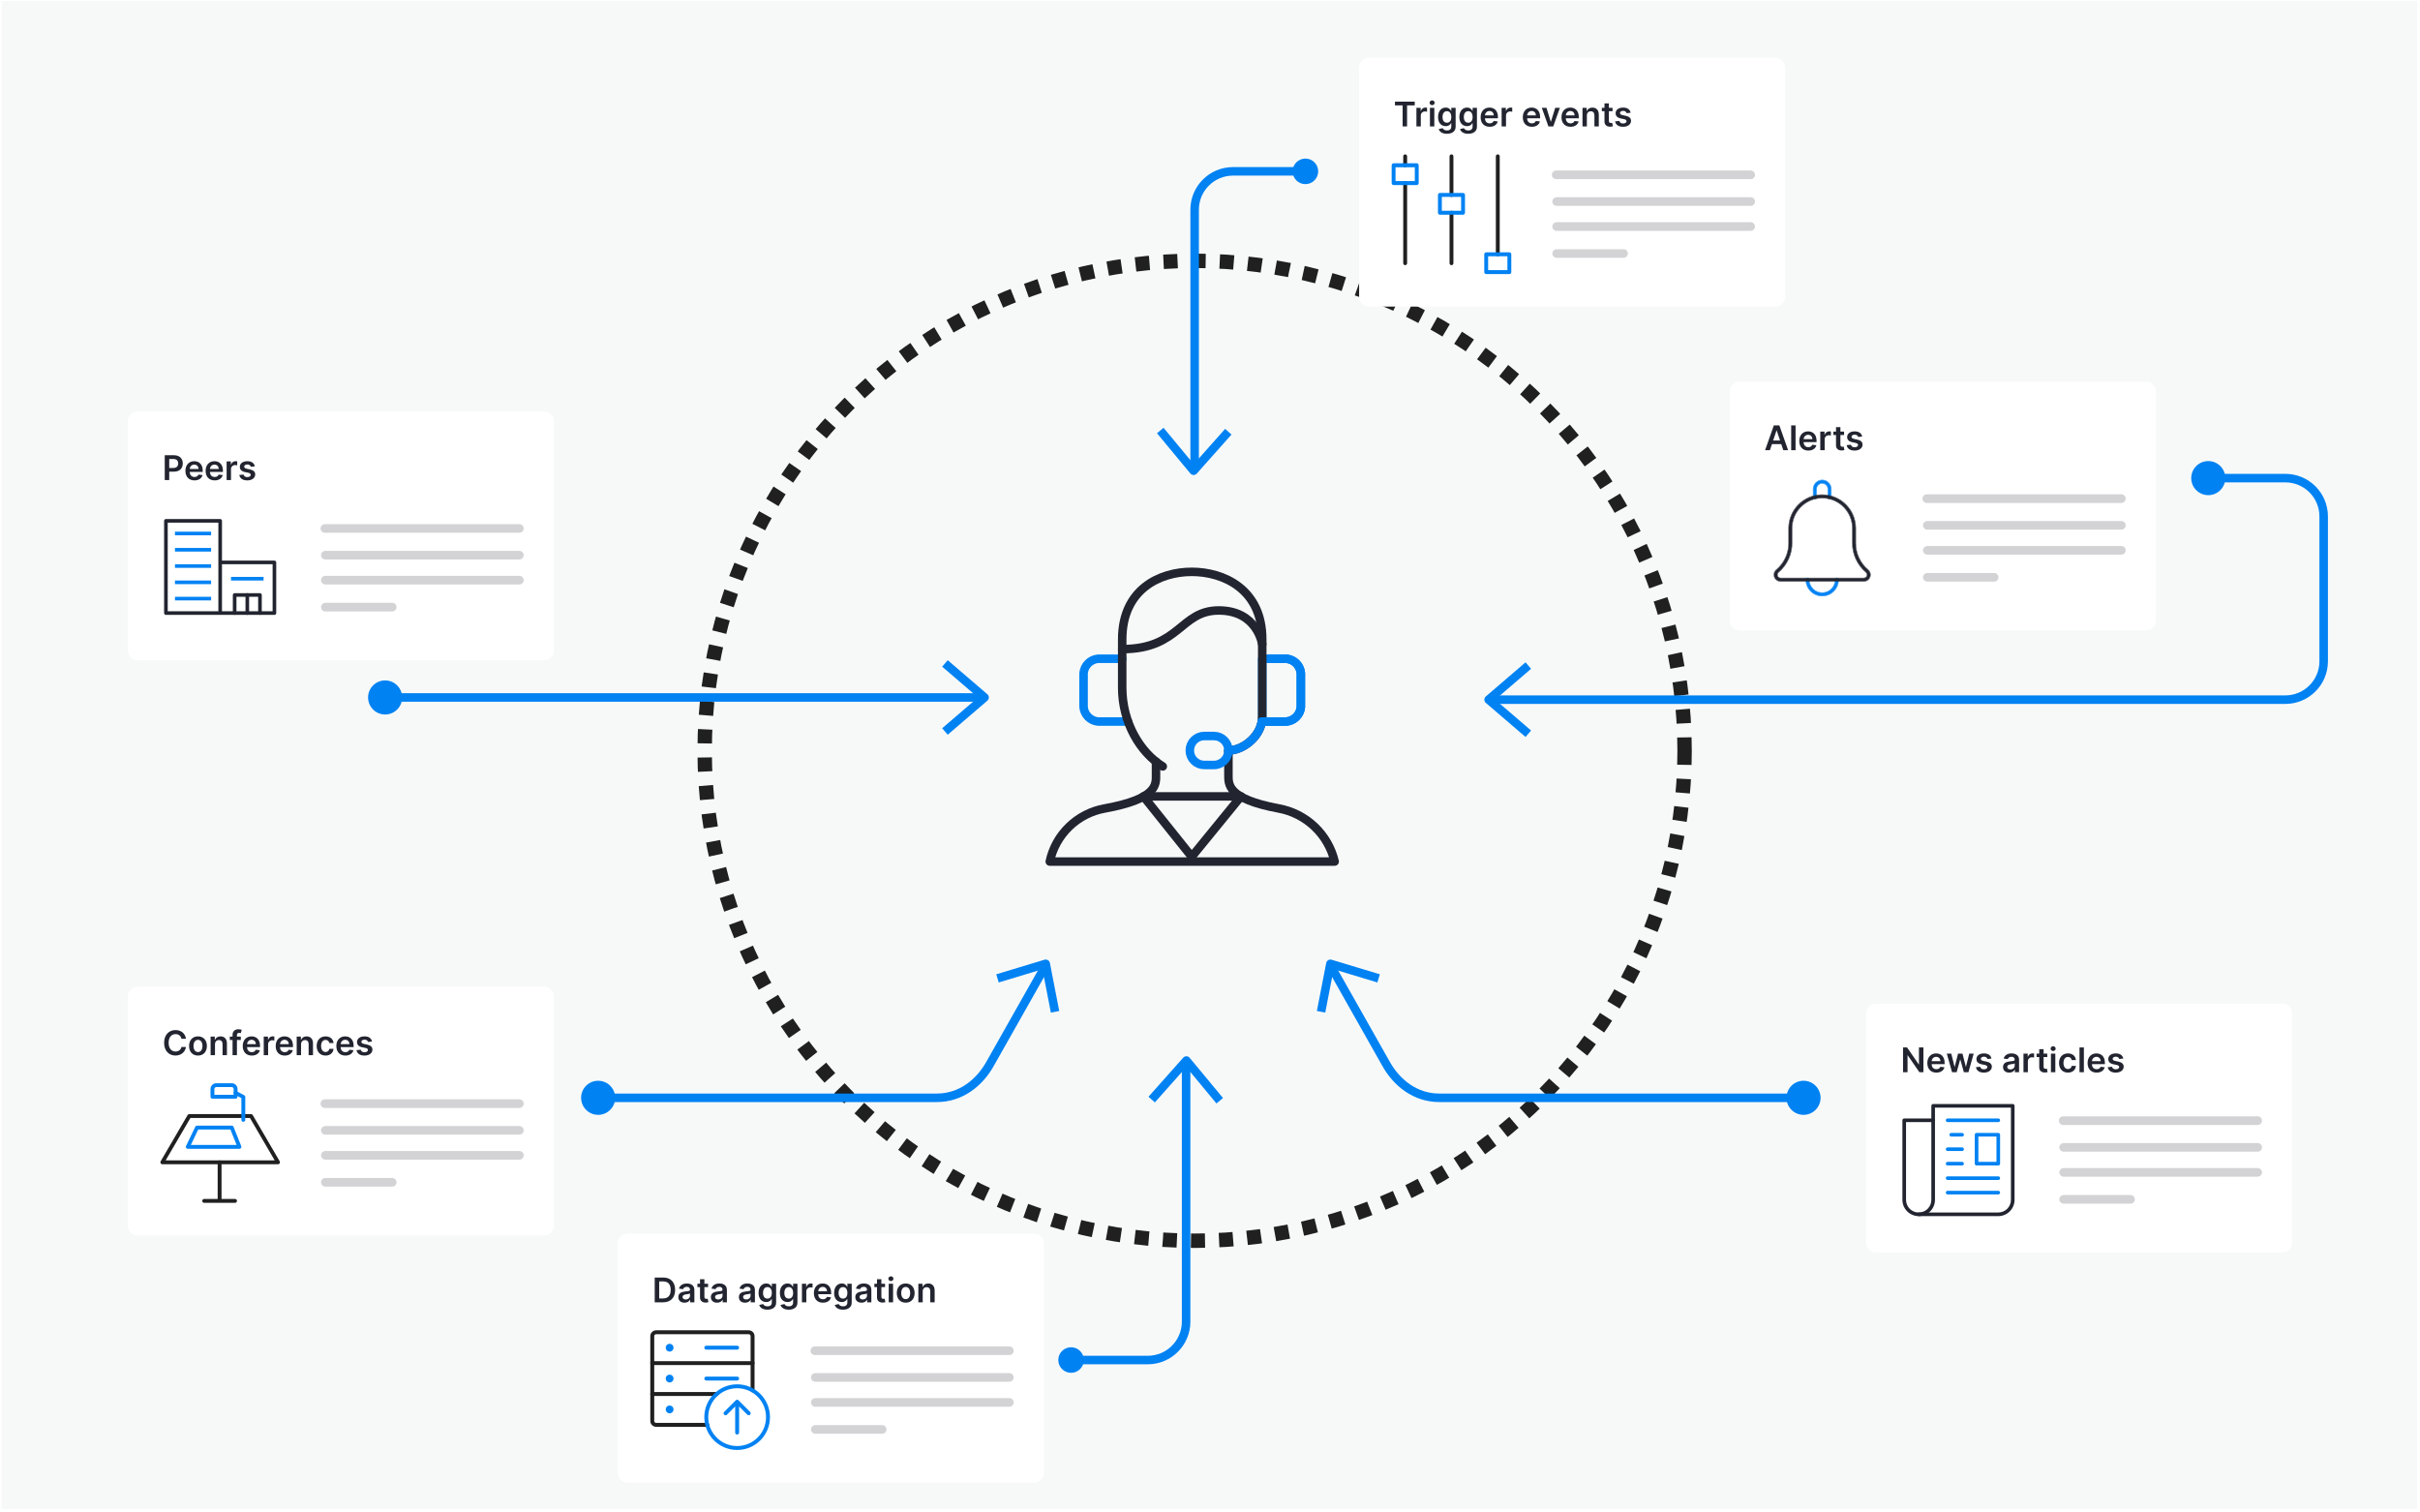<svg fill="none" height="355" viewBox="0 0 568 355" width="568" xmlns="http://www.w3.org/2000/svg" xmlns:xlink="http://www.w3.org/1999/xlink"><filter id="a" color-interpolation-filters="sRGB" filterUnits="userSpaceOnUse" height="63" width="104.618" x="25.691" y="92.268"><feFlood flood-opacity="0" result="BackgroundImageFix"/><feColorMatrix in="SourceAlpha" type="matrix" values="0 0 0 0 0 0 0 0 0 0 0 0 0 0 0 0 0 0 127 0"/><feOffset dy=".577"/><feGaussianBlur stdDeviation="1.155"/><feColorMatrix type="matrix" values="0 0 0 0 0 0 0 0 0 0 0 0 0 0 0 0 0 0 0.25 0"/><feBlend in2="BackgroundImageFix" mode="normal" result="effect1_dropShadow"/><feColorMatrix in="SourceAlpha" type="matrix" values="0 0 0 0 0 0 0 0 0 0 0 0 0 0 0 0 0 0 127 0"/><feOffset dx="2" dy="2"/><feColorMatrix type="matrix" values="0 0 0 0 0 0 0 0 0 0 0 0 0 0 0 0 0 0 0.05 0"/><feBlend in2="effect1_dropShadow" mode="normal" result="effect2_dropShadow"/><feBlend in="SourceGraphic" in2="effect2_dropShadow" mode="normal" result="shape"/></filter><filter id="b" color-interpolation-filters="sRGB" filterUnits="userSpaceOnUse" height="63" width="104.618" x="314.691" y="9.268"><feFlood flood-opacity="0" result="BackgroundImageFix"/><feColorMatrix in="SourceAlpha" type="matrix" values="0 0 0 0 0 0 0 0 0 0 0 0 0 0 0 0 0 0 127 0"/><feOffset dy=".577"/><feGaussianBlur stdDeviation="1.155"/><feColorMatrix type="matrix" values="0 0 0 0 0 0 0 0 0 0 0 0 0 0 0 0 0 0 0.25 0"/><feBlend in2="BackgroundImageFix" mode="normal" result="effect1_dropShadow"/><feColorMatrix in="SourceAlpha" type="matrix" values="0 0 0 0 0 0 0 0 0 0 0 0 0 0 0 0 0 0 127 0"/><feOffset dx="2" dy="2"/><feColorMatrix type="matrix" values="0 0 0 0 0 0 0 0 0 0 0 0 0 0 0 0 0 0 0.05 0"/><feBlend in2="effect1_dropShadow" mode="normal" result="effect2_dropShadow"/><feBlend in="SourceGraphic" in2="effect2_dropShadow" mode="normal" result="shape"/></filter><filter id="c" color-interpolation-filters="sRGB" filterUnits="userSpaceOnUse" height="63" width="104.618" x="401.691" y="85.268"><feFlood flood-opacity="0" result="BackgroundImageFix"/><feColorMatrix in="SourceAlpha" type="matrix" values="0 0 0 0 0 0 0 0 0 0 0 0 0 0 0 0 0 0 127 0"/><feOffset dy=".577"/><feGaussianBlur stdDeviation="1.155"/><feColorMatrix type="matrix" values="0 0 0 0 0 0 0 0 0 0 0 0 0 0 0 0 0 0 0.25 0"/><feBlend in2="BackgroundImageFix" mode="normal" result="effect1_dropShadow"/><feColorMatrix in="SourceAlpha" type="matrix" values="0 0 0 0 0 0 0 0 0 0 0 0 0 0 0 0 0 0 127 0"/><feOffset dx="2" dy="2"/><feColorMatrix type="matrix" values="0 0 0 0 0 0 0 0 0 0 0 0 0 0 0 0 0 0 0.05 0"/><feBlend in2="effect1_dropShadow" mode="normal" result="effect2_dropShadow"/><feBlend in="SourceGraphic" in2="effect2_dropShadow" mode="normal" result="shape"/></filter><filter id="d" color-interpolation-filters="sRGB" filterUnits="userSpaceOnUse" height="63" width="104.618" x="433.691" y="231.268"><feFlood flood-opacity="0" result="BackgroundImageFix"/><feColorMatrix in="SourceAlpha" type="matrix" values="0 0 0 0 0 0 0 0 0 0 0 0 0 0 0 0 0 0 127 0"/><feOffset dy=".577"/><feGaussianBlur stdDeviation="1.155"/><feColorMatrix type="matrix" values="0 0 0 0 0 0 0 0 0 0 0 0 0 0 0 0 0 0 0.25 0"/><feBlend in2="BackgroundImageFix" mode="normal" result="effect1_dropShadow"/><feColorMatrix in="SourceAlpha" type="matrix" values="0 0 0 0 0 0 0 0 0 0 0 0 0 0 0 0 0 0 127 0"/><feOffset dx="2" dy="2"/><feColorMatrix type="matrix" values="0 0 0 0 0 0 0 0 0 0 0 0 0 0 0 0 0 0 0.05 0"/><feBlend in2="effect1_dropShadow" mode="normal" result="effect2_dropShadow"/><feBlend in="SourceGraphic" in2="effect2_dropShadow" mode="normal" result="shape"/></filter><filter id="e" color-interpolation-filters="sRGB" filterUnits="userSpaceOnUse" height="63" width="104.618" x="140.691" y="285.268"><feFlood flood-opacity="0" result="BackgroundImageFix"/><feColorMatrix in="SourceAlpha" type="matrix" values="0 0 0 0 0 0 0 0 0 0 0 0 0 0 0 0 0 0 127 0"/><feOffset dy=".577"/><feGaussianBlur stdDeviation="1.155"/><feColorMatrix type="matrix" values="0 0 0 0 0 0 0 0 0 0 0 0 0 0 0 0 0 0 0.25 0"/><feBlend in2="BackgroundImageFix" mode="normal" result="effect1_dropShadow"/><feColorMatrix in="SourceAlpha" type="matrix" values="0 0 0 0 0 0 0 0 0 0 0 0 0 0 0 0 0 0 127 0"/><feOffset dx="2" dy="2"/><feColorMatrix type="matrix" values="0 0 0 0 0 0 0 0 0 0 0 0 0 0 0 0 0 0 0.05 0"/><feBlend in2="effect1_dropShadow" mode="normal" result="effect2_dropShadow"/><feBlend in="SourceGraphic" in2="effect2_dropShadow" mode="normal" result="shape"/></filter><filter id="f" color-interpolation-filters="sRGB" filterUnits="userSpaceOnUse" height="63" width="104.618" x="25.691" y="227.268"><feFlood flood-opacity="0" result="BackgroundImageFix"/><feColorMatrix in="SourceAlpha" type="matrix" values="0 0 0 0 0 0 0 0 0 0 0 0 0 0 0 0 0 0 127 0"/><feOffset dy=".577"/><feGaussianBlur stdDeviation="1.155"/><feColorMatrix type="matrix" values="0 0 0 0 0 0 0 0 0 0 0 0 0 0 0 0 0 0 0.25 0"/><feBlend in2="BackgroundImageFix" mode="normal" result="effect1_dropShadow"/><feColorMatrix in="SourceAlpha" type="matrix" values="0 0 0 0 0 0 0 0 0 0 0 0 0 0 0 0 0 0 127 0"/><feOffset dx="2" dy="2"/><feColorMatrix type="matrix" values="0 0 0 0 0 0 0 0 0 0 0 0 0 0 0 0 0 0 0.05 0"/><feBlend in2="effect1_dropShadow" mode="normal" result="effect2_dropShadow"/><feBlend in="SourceGraphic" in2="effect2_dropShadow" mode="normal" result="shape"/></filter><clipPath id="g"><path d="m36.092 117.121h27.168v27.168h-27.168z"/></clipPath><clipPath id="h"><path d="m444.092 256.121h27.168v27.168h-27.168z"/></clipPath><path d="m.393.218h567v354h-567z" fill="#f7f9f9"/><circle cx="280.393" cy="176.218" r="115" stroke="#202020" stroke-dasharray="3.3 3.3" stroke-width="3.38"/><path d="m358.711 156.218-9.318 8 9.318 8" stroke="#0082f3" stroke-linejoin="round" stroke-miterlimit="10" stroke-width="2"/><circle fill="#0082f3" r="4" transform="matrix(-1 0 0 1 90.394 163.704)"/><path d="m221.789 155.717 9.301 7.987-9.301 7.986" stroke="#0082f3" stroke-linejoin="round" stroke-miterlimit="10" stroke-width="2"/><path d="m288.299 101.326-8.146 9.161-7.824-9.438" stroke="#0082f3" stroke-linejoin="round" stroke-miterlimit="10" stroke-width="2"/><path d="m93.394 163.704h138" stroke="#0082f3" stroke-width="2"/><circle cx="306.393" cy="40.218" fill="#0082f3" r="3"/><path d="m516 112.218h9.393 11c4.971 0 9 4.03 9 9v16 18c0 4.971-4.029 9-9 9h-186.5" stroke="#0082f3" stroke-width="2"/><circle cx="423.307" cy="257.669" fill="#0082f3" r="4"/><path d="m323.574 229.637-11.317-3.419-2.188 11.258" stroke="#0082f3" stroke-linejoin="round" stroke-miterlimit="10" stroke-width="2"/><path d="m312.307 226.669 13 23c2.5 4.5 6.9 8 12.5 8s68 .001 83.5.001" stroke="#0082f3" stroke-width="2"/><circle fill="#0082f3" r="4" transform="matrix(-1 0 0 1 140.393 257.669)"/><path d="m234.126 229.637 11.317-3.419 2.189 11.258" stroke="#0082f3" stroke-linejoin="round" stroke-miterlimit="10" stroke-width="2"/><path d="m245.394 226.669-13 23c-2.5 4.5-6.9 8-12.5 8s-64.394.001-79.894.001" stroke="#0082f3" stroke-width="2"/><circle cx="518.307" cy="112.218" fill="#0082f3" r="4"/><g stroke-width="2"><path d="m263.393 154.618h-5.667c-.876.077-1.697.46-2.319 1.081-.621.622-1.004 1.443-1.081 2.319v7.934c.077.876.46 1.697 1.081 2.318.622.622 1.443 1.005 2.319 1.082h7.027m31.507 0h5.666c.876-.077 1.697-.46 2.319-1.082.622-.621 1.005-1.442 1.081-2.318v-7.934c-.076-.876-.459-1.697-1.081-2.319-.622-.621-1.443-1.004-2.319-1.081h-5.666z" stroke="#0082f3" stroke-linecap="round" stroke-linejoin="round" stroke-miterlimit="10"/><path d="m272.913 179.892c-5.327-3.287-9.52-10.314-9.52-18.474v-11.333c0-11.787 8.84-15.867 16.32-15.867s16.547 4.08 16.547 15.867v18.133c0 4.534-4.534 7.934-7.934 7.934" stroke="#222530" stroke-linecap="round" stroke-linejoin="round" stroke-miterlimit="10"/><path d="m271.326 178.758v3.06c0 2.267.454 5.667-12.013 7.934-3.148.559-6.059 2.043-8.36 4.264-2.301 2.22-3.889 5.076-4.56 8.202h66.867c-.742-3.131-2.381-5.978-4.716-8.192s-5.265-3.7-8.431-4.274c-12.127-2.267-11.787-5.667-11.787-7.934v-5.666" stroke="#222530" stroke-linecap="round" stroke-linejoin="round" stroke-miterlimit="10"/><path d="m288.326 176.152c0-.902-.358-1.767-.995-2.405-.638-.637-1.503-.995-2.405-.995h-2.266c-.902 0-1.767.358-2.404.995-.638.638-.996 1.503-.996 2.405 0 .901.358 1.766.996 2.404.637.637 1.502.996 2.404.996h2.266c.902 0 1.767-.359 2.405-.996.637-.638.995-1.503.995-2.404z" stroke="#0082f3" stroke-linecap="round" stroke-linejoin="round" stroke-miterlimit="10"/><path d="m263.393 152.352c13.6 0 13.6-9.067 22.667-9.067 9.066 0 10.2 7.933 10.2 7.933m-27.88 35.7 11.333 14.167 11.56-14.167z" stroke="#222530" stroke-linecap="round" stroke-linejoin="round" stroke-miterlimit="10"/><path d="m288.326 176.152c3.11 0 7.169-2.845 7.838-6.8" stroke="#0082f3" stroke-linecap="round" stroke-linejoin="round" stroke-miterlimit="10"/></g><path d="m296.26 168.352c-.553 0-1 .447-1 1 0 .552.447 1 1 1zm5.666 1v1c.03 0 .059-.002.088-.004zm3.4-3.4.997.087c.002-.029.003-.058.003-.087zm0-7.934h1c0-.029-.001-.058-.003-.087zm-3.4-3.4.088-.996c-.029-.002-.058-.004-.088-.004zm-3.4-1h-1v2h1zm-2.266 16.734h5.666v-2h-5.666zm5.754-.004c1.11-.097 2.15-.582 2.938-1.37l-1.414-1.415c-.455.456-1.057.736-1.699.792zm2.938-1.37c.788-.789 1.274-1.829 1.371-2.939l-1.993-.174c-.056.641-.336 1.243-.792 1.698zm1.374-3.026v-7.934h-2v7.934zm-.003-8.021c-.097-1.11-.583-2.151-1.371-2.939l-1.414 1.415c.456.455.736 1.057.792 1.698zm-1.371-2.939c-.788-.788-1.828-1.273-2.938-1.37l-.175 1.992c.642.057 1.244.337 1.699.793zm-3.026-1.374h-3.4v2h3.4z" fill="#0082f3"/><path d="m280.393 109.718v-60.5c0-4.971 4.03-9 9-9h18" stroke="#0082f3" stroke-width="2"/><g filter="url(#a)"><path d="m28 96.312c0-1.277 1.035-2.312 2.312-2.312h95.376c1.277 0 2.312 1.035 2.312 2.312v53.757c0 1.277-1.035 2.313-2.312 2.313h-95.376c-1.277 0-2.312-1.036-2.312-2.313z" fill="#fff"/><path d="m36.666 110.092h1.054v-1.965h1.114c1.344 0 2.065-.807 2.065-1.927 0-1.11-.713-1.926-2.051-1.926h-2.182zm1.054-2.832v-2.105h.966c.79 0 1.139.426 1.139 1.045 0 .62-.349 1.06-1.133 1.06zm5.918 2.918c1.017 0 1.716-.497 1.898-1.256l-.96-.108c-.139.369-.48.563-.923.563-.665 0-1.105-.438-1.114-1.185h3.04v-.315c0-1.532-.92-2.205-1.994-2.205-1.25 0-2.065.918-2.065 2.264 0 1.37.804 2.242 2.119 2.242zm-1.097-2.679c.031-.557.443-1.026 1.057-1.026.591 0 .989.432.994 1.026zm5.839 2.679c1.017 0 1.716-.497 1.898-1.256l-.96-.108c-.139.369-.48.563-.923.563-.665 0-1.105-.438-1.114-1.185h3.04v-.315c0-1.532-.92-2.205-1.994-2.205-1.25 0-2.065.918-2.065 2.264 0 1.37.804 2.242 2.119 2.242zm-1.097-2.679c.031-.557.443-1.026 1.057-1.026.591 0 .989.432.994 1.026zm3.907 2.593h1.028v-2.565c0-.554.418-.946.983-.946.173 0 .389.031.477.06v-.946c-.094-.017-.256-.029-.369-.029-.5 0-.918.284-1.077.79h-.045v-.727h-.997zm6.621-3.21c-.142-.738-.733-1.21-1.756-1.21-1.051 0-1.767.517-1.764 1.324-.003.636.389 1.057 1.227 1.23l.744.156c.401.088.588.25.588.497 0 .299-.324.523-.812.523-.472 0-.778-.204-.867-.596l-1.003.096c.128.801.801 1.276 1.872 1.276 1.091 0 1.861-.566 1.864-1.392-.003-.623-.403-1.003-1.227-1.182l-.744-.159c-.443-.1-.619-.253-.617-.506-.003-.295.324-.5.753-.5.474 0 .724.259.804.546z" fill="#222530"/><g clip-path="url(#g)" clip-rule="evenodd" fill-rule="evenodd"><path d="m36.517 119.668c0-.234.19-.424.424-.424h12.735c.234 0 .424.19.424.424v9.339h12.31c.234 0 .424.19.424.425v11.886c0 .234-.19.424-.424.424h-3.396c-.234 0-.424-.19-.424-.424 0-.235.19-.425.424-.425h2.971v-11.037h-11.886v11.037h2.971c.234 0 .424.19.424.425 0 .234-.19.424-.424.424h-16.131c-.234 0-.424-.19-.424-.424zm12.735 21.225v-20.8h-11.886v20.8z" fill="#222530"/><path d="m52.648 137.073c0-.235.19-.425.424-.425h5.943c.234 0 .424.19.424.425v4.245c0 .234-.19.424-.424.424h-5.943c-.234 0-.424-.19-.424-.424zm.849.424v3.396h5.094v-3.396z" fill="#222530"/><path d="m39.064 129.856v.849h8.49v-.849zm13.159 2.972v.849h7.641v-.849zm-13.159.849v.849h8.49v-.849zm0 3.82v.849h8.49v-.849z" fill="#0082f3"/><path d="m39.064 122.215v.849h8.49v-.849h-4.245zm0 3.821v.849h8.49v-.849z" fill="#0082f3"/><path d="m56.044 136.648c.234 0 .424.19.424.425v4.245c0 .234-.19.424-.424.424-.234 0-.424-.19-.424-.424v-4.245c0-.235.19-.425.424-.425z" fill="#222530"/></g><g style="opacity:.2;stroke:#222530;stroke-width:2.023;stroke-miterlimit:10;stroke-linecap:round;stroke-linejoin:round"><path d="m74.243 121.457h45.664"/><path d="m74.358 127.726h45.55"/><path d="m74.358 133.592h45.55"/><path d="m74.358 139.924h15.7"/></g></g><g filter="url(#b)"><path d="m317 13.312c0-1.277 1.035-2.312 2.312-2.312h95.376c1.277 0 2.312 1.035 2.312 2.312v53.757c0 1.277-1.035 2.312-2.312 2.312h-95.376c-1.277 0-2.312-1.035-2.312-2.312z" fill="#fff"/><path d="m325.41 22.158h1.799v4.935h1.045v-4.935h1.799v-.883h-4.643zm5.039 4.935h1.028v-2.565c0-.554.418-.946.983-.946.173 0 .389.031.477.06v-.946c-.093-.017-.255-.028-.369-.028-.5 0-.917.284-1.077.79h-.045v-.727h-.997zm3.172 0h1.028v-4.364h-1.028zm.517-4.983c.326 0 .593-.25.593-.557 0-.31-.267-.56-.593-.56-.33 0-.597.25-.597.56 0 .307.267.557.597.557zm3.466 6.71c1.179 0 2.049-.54 2.049-1.656v-4.435h-1.015v.722h-.056c-.157-.315-.483-.778-1.253-.778-1.009 0-1.801.79-1.801 2.224 0 1.423.792 2.134 1.798 2.134.747 0 1.097-.401 1.256-.722h.051v.827c0 .642-.426.906-1.012.906-.619 0-.892-.293-1.017-.548l-.926.225c.188.611.816 1.102 1.926 1.102zm.009-2.596c-.679 0-1.037-.528-1.037-1.332 0-.793.352-1.375 1.037-1.375.662 0 1.025.548 1.025 1.375 0 .832-.369 1.332-1.025 1.332zm4.991 2.596c1.179 0 2.049-.54 2.049-1.656v-4.435h-1.015v.722h-.056c-.157-.315-.483-.778-1.253-.778-1.009 0-1.801.79-1.801 2.224 0 1.423.792 2.134 1.798 2.134.747 0 1.097-.401 1.256-.722h.051v.827c0 .642-.426.906-1.012.906-.619 0-.892-.293-1.017-.548l-.926.225c.188.611.816 1.102 1.926 1.102zm.009-2.596c-.679 0-1.037-.528-1.037-1.332 0-.793.352-1.375 1.037-1.375.662 0 1.025.548 1.025 1.375 0 .832-.369 1.332-1.025 1.332zm5.025.955c1.017 0 1.716-.497 1.898-1.256l-.96-.108c-.139.369-.48.562-.923.562-.665 0-1.105-.438-1.114-1.185h3.04v-.315c0-1.531-.921-2.205-1.995-2.205-1.25 0-2.065.918-2.065 2.264 0 1.369.804 2.241 2.119 2.241zm-1.096-2.679c.031-.557.443-1.026 1.057-1.026.591 0 .988.432.994 1.026zm3.907 2.594h1.028v-2.565c0-.554.418-.946.983-.946.173 0 .389.031.477.06v-.946c-.093-.017-.255-.028-.369-.028-.5 0-.917.284-1.077.79h-.045v-.727h-.997zm7.088.085c1.017 0 1.716-.497 1.898-1.256l-.961-.108c-.139.369-.48.562-.923.562-.665 0-1.105-.438-1.114-1.185h3.04v-.315c0-1.531-.92-2.205-1.994-2.205-1.25 0-2.065.918-2.065 2.264 0 1.369.804 2.241 2.119 2.241zm-1.097-2.679c.032-.557.443-1.026 1.057-1.026.591 0 .989.432.994 1.026zm7.68-1.77h-1.094l-1.005 3.241h-.046l-1.003-3.241h-1.096l1.554 4.364h1.136zm2.495 4.449c1.017 0 1.716-.497 1.898-1.256l-.96-.108c-.14.369-.481.562-.924.562-.665 0-1.105-.438-1.113-1.185h3.039v-.315c0-1.531-.92-2.205-1.994-2.205-1.25 0-2.065.918-2.065 2.264 0 1.369.804 2.241 2.119 2.241zm-1.097-2.679c.032-.557.444-1.026 1.057-1.026.591 0 .989.432.995 1.026zm4.936.037c0-.631.38-.994.923-.994.531 0 .85.349.85.932v2.619h1.028v-2.778c.003-1.046-.594-1.642-1.494-1.642-.654 0-1.103.312-1.302.798h-.051v-.742h-.983v4.364h1.029zm6.025-1.807h-.86v-1.045h-1.029v1.045h-.619v.795h.619v2.426c-.006.821.591 1.224 1.364 1.202.292-.009.494-.065.605-.102l-.173-.804c-.057.014-.174.04-.302.04-.258 0-.465-.091-.465-.506v-2.256h.86zm4.247 1.153c-.142-.739-.733-1.21-1.756-1.21-1.051 0-1.767.517-1.764 1.324-.003.636.389 1.057 1.227 1.23l.745.156c.4.088.588.25.588.497 0 .298-.324.523-.813.523-.472 0-.778-.204-.866-.597l-1.003.097c.128.801.801 1.276 1.872 1.276 1.091 0 1.861-.565 1.864-1.392-.003-.622-.404-1.003-1.228-1.182l-.744-.159c-.443-.099-.619-.253-.617-.506-.002-.295.324-.5.753-.5.475 0 .725.259.804.545z" fill="#222530"/><path clip-rule="evenodd" d="m327.809 33.656c.251 0 .454.208.454.465v2.09c0 .257-.203.465-.454.465-.25 0-.454-.208-.454-.465v-2.09c0-.257.204-.465.454-.465zm10.867 0c.251 0 .454.208.454.465v9.056c0 .257-.203.465-.454.465-.25 0-.453-.208-.453-.465v-9.056c0-.257.203-.465.453-.465zm10.867 0c.251 0 .454.208.454.465v22.988c0 .257-.203.465-.454.465-.25 0-.453-.208-.453-.465v-22.988c0-.257.203-.465.453-.465zm-21.734 6.269c.251 0 .454.208.454.465v18.808c0 .257-.203.465-.454.465-.25 0-.454-.208-.454-.465v-18.808c0-.257.204-.465.454-.465zm10.867 6.966c.251 0 .454.208.454.465v11.842c0 .257-.203.465-.454.465-.25 0-.453-.208-.453-.465v-11.842c0-.257.203-.465.453-.465z" fill="#202020" fill-rule="evenodd"/><path clip-rule="evenodd" d="m324.639 36.211c0-.257.203-.465.453-.465h5.434c.251 0 .454.208.454.465v4.18c0 .257-.203.465-.454.465h-5.434c-.25 0-.453-.208-.453-.465zm.907.465v3.249h4.526v-3.249zm9.96 6.501c0-.257.203-.465.453-.465h5.434c.251 0 .454.208.454.465v4.18c0 .257-.203.465-.454.465h-5.434c-.25 0-.453-.208-.453-.465zm.907.465v3.249h4.526v-3.249zm9.96 13.467c0-.257.203-.465.454-.465h5.433c.251 0 .454.208.454.465v4.18c0 .257-.203.465-.454.465h-5.433c-.251 0-.454-.208-.454-.465zm.907.465v3.249h4.526v-3.249z" fill="#0082f3" fill-rule="evenodd"/><g style="opacity:.2;stroke:#222530;stroke-width:2.023;stroke-miterlimit:10;stroke-linecap:round;stroke-linejoin:round"><path d="m363.243 38.457h45.664"/><path d="m363.358 44.726h45.55"/><path d="m363.358 50.592h45.55"/><path d="m363.358 56.924h15.7"/></g></g><g filter="url(#c)"><path d="m404 89.312c0-1.277 1.035-2.312 2.312-2.312h95.376c1.277 0 2.312 1.035 2.312 2.312v53.757c0 1.277-1.035 2.313-2.312 2.313h-95.376c-1.277 0-2.312-1.036-2.312-2.313z" fill="#fff"/><path d="m413.413 103.092.48-1.434h2.188l.483 1.434h1.125l-2.051-5.818h-1.301l-2.049 5.818zm.765-2.281.786-2.344h.046l.787 2.344zm5.26-3.537h-1.028v5.818h1.028zm2.99 5.904c1.017 0 1.715-.497 1.897-1.256l-.96-.108c-.139.369-.48.563-.923.563-.665 0-1.105-.438-1.114-1.185h3.04v-.315c0-1.532-.921-2.205-1.994-2.205-1.25 0-2.066.918-2.066 2.264 0 1.37.804 2.242 2.12 2.242zm-1.097-2.679c.031-.557.443-1.026 1.057-1.026.591 0 .988.432.994 1.026zm3.907 2.593h1.028v-2.565c0-.554.418-.946.983-.946.174 0 .389.031.478.06v-.946c-.094-.017-.256-.028-.37-.028-.5 0-.917.284-1.077.79h-.045v-.727h-.997zm5.585-4.363h-.861v-1.045h-1.028v1.045h-.619v.795h.619v2.426c-.006.821.591 1.225 1.364 1.202.292-.008.494-.065.605-.102l-.174-.804c-.056.014-.173.04-.301.04-.258 0-.466-.091-.466-.506v-2.256h.861zm4.247 1.153c-.142-.739-.733-1.21-1.756-1.21-1.051 0-1.767.517-1.764 1.324-.003.636.389 1.057 1.227 1.23l.744.156c.401.088.588.25.588.497 0 .299-.324.523-.812.523-.472 0-.779-.204-.867-.596l-1.002.096c.127.801.801 1.276 1.872 1.276 1.091 0 1.86-.566 1.863-1.392-.003-.623-.403-1.003-1.227-1.182l-.744-.159c-.443-.1-.62-.253-.617-.506-.003-.295.324-.5.753-.5.475 0 .725.259.804.545z" fill="#222530"/><g fill="#0082f3"><path d="m425.692 110.121c-1.15 0-2.084.935-2.084 2.085v1.932c0 .197.162.36.36.36.197 0 .359-.163.359-.36v-1.932c0-.755.614-1.365 1.365-1.365s1.365.613 1.365 1.365v1.932c0 .197.162.36.359.36.198 0 .36-.163.36-.36v-1.932c0-1.15-.934-2.085-2.084-2.085z"/><path clip-rule="evenodd" d="m423.512 112.206c0-1.203.977-2.181 2.18-2.181s2.18.978 2.18 2.181v1.932c0 .251-.205.456-.456.456-.25 0-.455-.205-.455-.456v-1.932c0-.698-.571-1.269-1.269-1.269s-1.268.567-1.268 1.269v1.932c0 .251-.206.456-.456.456-.251 0-.456-.205-.456-.456zm.096 0c0-1.15.934-2.085 2.084-2.085s2.084.935 2.084 2.085v1.932c0 .198-.162.36-.36.36-.197 0-.359-.162-.359-.36v-1.932c0-.752-.614-1.365-1.365-1.365s-1.365.61-1.365 1.365v1.932c0 .198-.162.36-.359.36-.198 0-.36-.162-.36-.36z" fill-rule="evenodd"/><path d="m429.142 133.121c-.197 0-.36.162-.36.36 0 1.703-1.385 3.089-3.089 3.089-1.703 0-3.089-1.386-3.089-3.089 0-.198-.162-.36-.36-.36-.197 0-.359.162-.359.36 0 2.101 1.71 3.808 3.808 3.808 2.099 0 3.809-1.71 3.809-3.808 0-.198-.159-.36-.36-.36z"/><path clip-rule="evenodd" d="m428.686 133.481c0-.251.206-.456.456-.456.255 0 .456.206.456.456 0 2.151-1.753 3.904-3.905 3.904-2.151 0-3.904-1.749-3.904-3.904 0-.251.205-.456.455-.456.251 0 .456.205.456.456 0 1.65 1.343 2.993 2.993 2.993s2.993-1.343 2.993-2.993zm.096 0c0-.198.163-.36.36-.36.201 0 .36.162.36.36 0 2.098-1.71 3.808-3.809 3.808-2.098 0-3.808-1.707-3.808-3.808 0-.198.162-.36.359-.36.198 0 .36.162.36.36 0 1.703 1.386 3.089 3.089 3.089 1.704 0 3.089-1.386 3.089-3.089z" fill-rule="evenodd"/></g><path d="m417.857 124.901c0 2.422-1.065 4.714-2.924 6.284-.335.285-.529.705-.529 1.146 0 .832.677 1.509 1.51 1.509h19.55c.832 0 1.509-.677 1.509-1.509 0-.441-.197-.864-.536-1.157-1.851-1.562-2.912-3.851-2.912-6.277v-3.491c0-4.32-3.516-7.836-7.836-7.836-4.316 0-7.832 3.516-7.832 7.836zm.719-3.495c0-3.925 3.191-7.116 7.116-7.116s7.117 3.191 7.117 7.116v3.495c0 2.634 1.156 5.123 3.174 6.83.176.152.278.371.278.603 0 .438-.356.79-.79.79h-19.554c-.437 0-.79-.356-.79-.79 0-.232.102-.451.282-.603 2.014-1.703 3.167-4.189 3.167-6.827z" fill="#222530"/><path clip-rule="evenodd" d="m414.871 131.111c1.837-1.551 2.889-3.816 2.889-6.21v-3.495c0-4.373 3.559-7.932 7.929-7.932 4.373 0 7.932 3.559 7.932 7.932v3.491c0 2.398 1.049 4.66 2.879 6.204.359.311.57.76.57 1.23 0 .885-.72 1.605-1.606 1.605h-19.55c-.886 0-1.606-.72-1.606-1.605 0-.469.206-.916.563-1.22zm.6.694c-.158.133-.248.325-.248.529 0 .381.31.694.694.694h19.554c.381 0 .694-.31.694-.694 0-.204-.09-.396-.245-.53-2.038-1.725-3.207-4.241-3.207-6.903v-3.495c0-3.872-3.149-7.02-7.021-7.02-3.871 0-7.02 3.148-7.02 7.02v3.498c0 2.666-1.165 5.179-3.201 6.901zm20.512-.074c-2.018-1.707-3.174-4.196-3.174-6.83v-3.495c0-3.925-3.192-7.117-7.117-7.117-3.924 0-7.116 3.192-7.116 7.117v3.498c0 2.638-1.153 5.124-3.167 6.827-.179.152-.282.37-.282.603 0 .434.353.79.79.79h19.554c.434 0 .79-.352.79-.79 0-.233-.102-.451-.278-.603zm-21.05-.546c-.335.285-.529.705-.529 1.146 0 .832.677 1.509 1.51 1.509h19.55c.832 0 1.509-.677 1.509-1.509 0-.441-.197-.864-.536-1.157-1.851-1.562-2.912-3.851-2.912-6.277v-3.491c0-4.32-3.516-7.836-7.836-7.836-4.316 0-7.832 3.516-7.832 7.836v3.495c0 2.422-1.065 4.714-2.924 6.284z" fill="#222530" fill-rule="evenodd"/><g style="opacity:.2;stroke:#222530;stroke-width:2.023;stroke-miterlimit:10;stroke-linecap:round;stroke-linejoin:round"><path d="m450.243 114.457h45.664"/><path d="m450.358 120.726h45.55"/><path d="m450.358 126.592h45.55"/><path d="m450.358 132.924h15.7"/></g></g><g filter="url(#d)"><path d="m436 235.312c0-1.277 1.035-2.312 2.312-2.312h95.376c1.277 0 2.312 1.035 2.312 2.312v53.757c0 1.277-1.035 2.313-2.312 2.313h-95.376c-1.277 0-2.312-1.036-2.312-2.313z" fill="#fff"/><path d="m449.447 243.274h-1.048v3.966h-.051l-2.739-3.966h-.943v5.818h1.054v-3.963h.048l2.742 3.963h.937zm3.035 5.904c1.017 0 1.716-.497 1.898-1.256l-.96-.108c-.14.369-.48.563-.924.563-.664 0-1.105-.438-1.113-1.185h3.04v-.315c0-1.532-.921-2.205-1.995-2.205-1.25 0-2.065.918-2.065 2.264 0 1.37.804 2.242 2.119 2.242zm-1.096-2.679c.031-.557.443-1.026 1.056-1.026.591 0 .989.432.995 1.026zm4.784 2.593h1.074l.818-2.948h.059l.819 2.948h1.071l1.235-4.363h-1.051l-.755 3.051h-.043l-.784-3.051h-1.037l-.784 3.068h-.04l-.767-3.068h-1.048zm9.243-3.21c-.142-.738-.733-1.21-1.755-1.21-1.052 0-1.767.517-1.765 1.324-.002.636.39 1.057 1.228 1.23l.744.156c.401.088.588.25.588.497 0 .299-.324.523-.812.523-.472 0-.779-.204-.867-.596l-1.003.096c.128.801.801 1.276 1.872 1.276 1.091 0 1.861-.566 1.864-1.392-.003-.623-.403-1.003-1.227-1.182l-.745-.159c-.443-.1-.619-.253-.616-.506-.003-.295.324-.5.753-.5.474 0 .724.259.804.546zm4.182 3.299c.685 0 1.094-.321 1.281-.688h.034v.599h.989v-2.92c0-1.153-.94-1.5-1.773-1.5-.917 0-1.622.409-1.849 1.205l.96.136c.102-.298.392-.554.895-.554.477 0 .739.244.739.673v.017c0 .296-.31.31-1.08.392-.846.091-1.656.344-1.656 1.327 0 .858.628 1.313 1.46 1.313zm.267-.756c-.429 0-.736-.196-.736-.574 0-.395.344-.56.804-.625.27-.037.81-.105.944-.213v.514c0 .486-.393.898-1.012.898zm3.071.667h1.029v-2.565c0-.554.417-.946.983-.946.173 0 .389.031.477.06v-.946c-.094-.017-.256-.029-.369-.029-.5 0-.918.284-1.077.79h-.046v-.727h-.997zm5.585-4.363h-.86v-1.046h-1.029v1.046h-.619v.795h.619v2.426c-.005.821.591 1.225 1.364 1.202.292-.008.494-.065.605-.102l-.173-.804c-.057.014-.174.04-.301.04-.259 0-.466-.091-.466-.506v-2.256h.86zm.861 4.363h1.028v-4.363h-1.028zm.517-4.982c.326 0 .593-.25.593-.557 0-.31-.267-.56-.593-.56-.33 0-.597.25-.597.56 0 .307.267.557.597.557zm3.472 5.068c1.096 0 1.795-.651 1.869-1.577h-.983c-.088.469-.426.739-.878.739-.642 0-1.056-.537-1.056-1.429 0-.881.423-1.409 1.056-1.409.495 0 .799.318.878.738h.983c-.071-.946-.809-1.568-1.875-1.568-1.278 0-2.085.923-2.085 2.256 0 1.321.787 2.25 2.091 2.25zm3.742-5.904h-1.028v5.818h1.028zm2.989 5.904c1.017 0 1.716-.497 1.898-1.256l-.96-.108c-.139.369-.48.563-.923.563-.665 0-1.106-.438-1.114-1.185h3.04v-.315c0-1.532-.921-2.205-1.995-2.205-1.25 0-2.065.918-2.065 2.264 0 1.37.804 2.242 2.119 2.242zm-1.096-2.679c.031-.557.443-1.026 1.057-1.026.591 0 .988.432.994 1.026zm7.356-.617c-.142-.738-.733-1.21-1.756-1.21-1.051 0-1.767.517-1.764 1.324-.003.636.389 1.057 1.227 1.23l.744.156c.401.088.588.25.588.497 0 .299-.323.523-.812.523-.472 0-.779-.204-.867-.596l-1.002.096c.127.801.801 1.276 1.872 1.276 1.091 0 1.861-.566 1.863-1.392-.002-.623-.403-1.003-1.227-1.182l-.744-.159c-.443-.1-.62-.253-.617-.506-.003-.295.324-.5.753-.5.475 0 .725.259.804.546z" fill="#222530"/><g clip-path="url(#h)" clip-rule="evenodd" fill-rule="evenodd"><path d="m451.309 256.97c0-.234.19-.424.425-.424h18.677c.235 0 .425.19.425.424v22.074c0 1.013-.403 1.985-1.119 2.702-.717.716-1.688 1.118-2.702 1.118h-18.677c-.235 0-.425-.19-.425-.424s.19-.425.425-.425h18.677c.788 0 1.544-.313 2.101-.87.558-.557.871-1.313.871-2.101v-21.649h-17.829v2.971c0 .235-.19.425-.424.425-.235 0-.425-.19-.425-.425z" fill="#222530"/><path d="m444.517 260.366c0-.234.19-.424.425-.424h6.791c.235 0 .425.19.425.424v18.678c0 1.013-.403 1.985-1.119 2.701-.716.717-1.688 1.119-2.701 1.119-1.014 0-1.985-.402-2.702-1.119-.716-.716-1.119-1.688-1.119-2.701zm.849.425v18.253c0 .788.313 1.544.87 2.101.558.557 1.313.87 2.102.87.788 0 1.543-.313 2.101-.87.557-.557.87-1.313.87-2.101v-18.253z" fill="#222530"/><path d="m454.705 260.366c0-.234.19-.424.425-.424h11.885c.235 0 .425.19.425.424 0 .235-.19.425-.425.425h-11.885c-.235 0-.425-.19-.425-.425zm.849 3.396c0-.234.19-.424.425-.424h2.547c.234 0 .424.19.424.424 0 .235-.19.425-.424.425h-2.547c-.235 0-.425-.19-.425-.425zm5.943 0c0-.234.19-.424.424-.424h5.094c.235 0 .425.19.425.424v6.792c0 .235-.19.425-.425.425h-5.094c-.234 0-.424-.19-.424-.425zm.849.425v5.943h4.245v-5.943zm-7.641 2.971c0-.234.19-.424.425-.424h3.396c.234 0 .424.19.424.424 0 .235-.19.425-.424.425h-3.396c-.235 0-.425-.19-.425-.425zm0 3.396c0-.234.19-.424.425-.424h3.396c.234 0 .424.19.424.424 0 .235-.19.425-.424.425h-3.396c-.235 0-.425-.19-.425-.425zm0 3.396c0-.234.19-.424.425-.424h11.885c.235 0 .425.19.425.424 0 .235-.19.425-.425.425h-11.885c-.235 0-.425-.19-.425-.425zm0 3.396c0-.234.19-.424.425-.424h11.885c.235 0 .425.19.425.424s-.19.425-.425.425h-11.885c-.235 0-.425-.191-.425-.425z" fill="#0082f3"/></g><g style="opacity:.2;stroke:#222530;stroke-width:2.023;stroke-miterlimit:10;stroke-linecap:round;stroke-linejoin:round"><path d="m482.243 260.457h45.664"/><path d="m482.358 266.726h45.55"/><path d="m482.358 272.592h45.55"/><path d="m482.358 278.924h15.7"/></g></g><g filter="url(#e)"><path d="m143 289.312c0-1.277 1.035-2.312 2.312-2.312h95.376c1.277 0 2.312 1.035 2.312 2.312v53.757c0 1.277-1.035 2.313-2.312 2.313h-95.376c-1.277 0-2.312-1.036-2.312-2.313z" fill="#fff"/><path d="m153.638 303.092c1.772 0 2.824-1.096 2.824-2.914 0-1.813-1.052-2.904-2.784-2.904h-2.012v5.818zm-.918-.911v-3.995h.898c1.182 0 1.798.659 1.798 1.992 0 1.338-.616 2.003-1.829 2.003zm5.953 1c.685 0 1.094-.321 1.282-.688h.034v.599h.988v-2.92c0-1.153-.94-1.5-1.772-1.5-.918 0-1.623.409-1.85 1.205l.96.136c.103-.298.392-.554.895-.554.477 0 .739.244.739.673v.017c0 .296-.31.31-1.08.392-.846.091-1.656.344-1.656 1.327 0 .858.628 1.313 1.46 1.313zm.267-.756c-.429 0-.735-.196-.735-.574 0-.395.343-.56.803-.625.27-.037.81-.105.944-.213v.514c0 .486-.392.898-1.012.898zm5.25-3.696h-.86v-1.046h-1.029v1.046h-.619v.795h.619v2.426c-.006.821.591 1.225 1.364 1.202.292-.008.494-.065.605-.102l-.173-.804c-.057.014-.174.04-.302.04-.258 0-.465-.091-.465-.506v-2.256h.86zm2.116 4.452c.685 0 1.094-.321 1.281-.688h.034v.599h.989v-2.92c0-1.153-.94-1.5-1.773-1.5-.917 0-1.622.409-1.849 1.205l.96.136c.102-.298.392-.554.895-.554.477 0 .739.244.739.673v.017c0 .296-.31.31-1.08.392-.847.091-1.656.344-1.656 1.327 0 .858.628 1.313 1.46 1.313zm.267-.756c-.429 0-.736-.196-.736-.574 0-.395.344-.56.804-.625.27-.037.81-.105.943-.213v.514c0 .486-.392.898-1.011.898zm6.311.756c.685 0 1.094-.321 1.281-.688h.035v.599h.988v-2.92c0-1.153-.94-1.5-1.773-1.5-.917 0-1.622.409-1.849 1.205l.96.136c.103-.298.392-.554.895-.554.477 0 .739.244.739.673v.017c0 .296-.31.31-1.08.392-.846.091-1.656.344-1.656 1.327 0 .858.628 1.313 1.46 1.313zm.267-.756c-.429 0-.736-.196-.736-.574 0-.395.344-.56.804-.625.27-.037.81-.105.944-.213v.514c0 .486-.392.898-1.012.898zm4.969 2.395c1.179 0 2.048-.54 2.048-1.657v-4.434h-1.014v.721h-.057c-.156-.315-.483-.778-1.253-.778-1.008 0-1.801.79-1.801 2.224 0 1.424.793 2.134 1.799 2.134.747 0 1.096-.401 1.255-.722h.051v.827c0 .642-.426.906-1.011.906-.619 0-.892-.292-1.017-.548l-.926.224c.187.611.815 1.103 1.926 1.103zm.009-2.597c-.679 0-1.037-.528-1.037-1.332 0-.793.352-1.375 1.037-1.375.661 0 1.025.548 1.025 1.375 0 .832-.369 1.332-1.025 1.332zm4.991 2.597c1.179 0 2.048-.54 2.048-1.657v-4.434h-1.014v.721h-.057c-.156-.315-.483-.778-1.253-.778-1.008 0-1.801.79-1.801 2.224 0 1.424.793 2.134 1.799 2.134.747 0 1.096-.401 1.255-.722h.051v.827c0 .642-.426.906-1.011.906-.619 0-.892-.292-1.017-.548l-.926.224c.187.611.815 1.103 1.926 1.103zm.009-2.597c-.679 0-1.037-.528-1.037-1.332 0-.793.352-1.375 1.037-1.375.661 0 1.025.548 1.025 1.375 0 .832-.369 1.332-1.025 1.332zm3.093.869h1.029v-2.565c0-.554.417-.946.983-.946.173 0 .389.031.477.06v-.946c-.094-.017-.256-.029-.369-.029-.5 0-.918.284-1.077.79h-.046v-.727h-.997zm4.924.086c1.017 0 1.716-.497 1.898-1.256l-.96-.108c-.139.369-.48.563-.924.563-.664 0-1.105-.438-1.113-1.185h3.04v-.315c0-1.532-.921-2.205-1.995-2.205-1.25 0-2.065.918-2.065 2.264 0 1.37.804 2.242 2.119 2.242zm-1.096-2.679c.031-.557.443-1.026 1.056-1.026.591 0 .989.432.995 1.026zm5.804 4.321c1.179 0 2.049-.54 2.049-1.657v-4.434h-1.015v.721h-.056c-.157-.315-.483-.778-1.253-.778-1.009 0-1.801.79-1.801 2.224 0 1.424.792 2.134 1.798 2.134.747 0 1.097-.401 1.256-.722h.051v.827c0 .642-.426.906-1.012.906-.619 0-.892-.292-1.017-.548l-.926.224c.188.611.816 1.103 1.926 1.103zm.009-2.597c-.679 0-1.037-.528-1.037-1.332 0-.793.352-1.375 1.037-1.375.662 0 1.025.548 1.025 1.375 0 .832-.369 1.332-1.025 1.332zm4.349.958c.685 0 1.094-.321 1.282-.688h.034v.599h.988v-2.92c0-1.153-.94-1.5-1.772-1.5-.918 0-1.623.409-1.85 1.205l.96.136c.103-.298.392-.554.895-.554.478 0 .739.244.739.673v.017c0 .296-.31.31-1.08.392-.846.091-1.656.344-1.656 1.327 0 .858.628 1.313 1.46 1.313zm.267-.756c-.429 0-.735-.196-.735-.574 0-.395.343-.56.804-.625.269-.037.809-.105.943-.213v.514c0 .486-.392.898-1.012.898zm5.25-3.696h-.86v-1.046h-1.029v1.046h-.619v.795h.619v2.426c-.006.821.591 1.225 1.364 1.202.292-.008.494-.065.605-.102l-.173-.804c-.057.014-.174.04-.302.04-.258 0-.465-.091-.465-.506v-2.256h.86zm.86 4.363h1.029v-4.363h-1.029zm.517-4.982c.327 0 .594-.25.594-.557 0-.31-.267-.56-.594-.56-.329 0-.596.25-.596.56 0 .307.267.557.596.557zm3.473 5.068c1.278 0 2.091-.901 2.091-2.25 0-1.353-.813-2.256-2.091-2.256-1.279 0-2.091.903-2.091 2.256 0 1.349.812 2.25 2.091 2.25zm.005-.824c-.707 0-1.054-.631-1.054-1.429s.347-1.438 1.054-1.438c.696 0 1.043.64 1.043 1.438s-.347 1.429-1.043 1.429zm3.987-1.818c0-.631.381-.995.923-.995.532 0 .85.35.85.932v2.619h1.028v-2.778c.003-1.045-.594-1.642-1.494-1.642-.654 0-1.102.313-1.301.798h-.051v-.741h-.983v4.363h1.028z" fill="#222530"/><g clip-rule="evenodd" fill-rule="evenodd"><path d="m171.015 325.961c.122 0 .239.048.326.135l2.717 2.717c.18.18.18.472 0 .652s-.472.18-.653 0l-1.929-1.93v6.132c0 .254-.206.461-.461.461s-.461-.207-.461-.461v-6.132l-1.93 1.93c-.18.18-.472.18-.652 0s-.18-.472 0-.652l2.717-2.717c.086-.087.204-.135.326-.135z" fill="#0082f3"/><path d="m163.31 313.744c0-.255.207-.462.461-.462h7.245c.255 0 .461.207.461.462 0 .254-.206.461-.461.461h-7.245c-.254 0-.461-.207-.461-.461zm0 7.244c0-.254.207-.461.461-.461h7.245c.255 0 .461.207.461.461 0 .255-.206.461-.461.461h-7.245c-.254 0-.461-.206-.461-.461z" fill="#0082f3"/><path d="m151.998 310.583c-.118 0-.231.046-.314.13-.083.083-.13.196-.13.314v19.923c0 .118.047.231.13.314s.196.13.314.13h11.999c.255 0 .461.207.461.461 0 .255-.206.462-.461.462h-11.999c-.362 0-.71-.144-.966-.401-.257-.256-.401-.604-.401-.966v-19.923c0-.363.144-.71.401-.966.256-.257.604-.401.966-.401h21.734c.362 0 .71.144.966.401.257.256.401.603.401.966v12.723c0 .255-.207.462-.462.462-.254 0-.461-.207-.461-.462v-12.723c0-.118-.047-.231-.13-.314-.083-.084-.196-.13-.314-.13z" fill="#202020"/><path d="m155.176 313.745c0-.001 0-.001 0-.001s0-.001 0-.002c-.001 0-.001-.001-.001-.002-.001-.001-.001-.002-.002-.002 0-.001-.001-.001-.002-.002-.001 0-.002 0-.002-.001-.001 0-.002 0-.002 0s0 0-.001 0c-.001.001-.001.001-.002.001-.001.001-.002.001-.003.002 0 0-.001.001-.001.002s-.001.002-.001.002v.002.001c0 .001.001.001.001.002s.001.002.001.003c.001 0 .002.001.003.001.001.001.001.001.002.001h.001.002s.001 0 .002-.001c.001 0 .002-.001.002-.001.001-.001.001-.002.002-.003 0-.001 0-.001.001-.002zm-.923-.001c0-.505.41-.914.914-.914.505 0 .914.409.914.914 0 .504-.409.914-.914.914-.504 0-.914-.41-.914-.914z" fill="#0082f3"/><path d="m155.176 320.99c0-.001 0-.002 0-.002s0 0 0-.001c-.001-.001-.001-.001-.001-.002-.001-.001-.001-.002-.002-.002 0-.001-.001-.002-.002-.002s-.002-.001-.002-.001c-.001 0-.002 0-.002 0s0 0-.001 0-.001.001-.002.001-.002.001-.003.002c0 0-.001.001-.001.002s-.001.001-.001.002v.001.002s.001.001.001.002.001.002.001.002c.001.001.002.001.003.002.001 0 .001.001.002.001h.001.002s.001-.001.002-.001c.001-.001.002-.001.002-.002.001 0 .001-.001.002-.002 0-.001 0-.002.001-.002zm-.923-.002c0-.504.41-.914.914-.914.505 0 .914.41.914.914 0 .505-.409.914-.914.914-.504 0-.914-.409-.914-.914z" fill="#0082f3"/><path d="m155.176 328.234c0-.001 0-.001 0-.001s0 0 0-.001c-.001-.001-.001-.002-.001-.002-.001-.002-.001-.003-.002-.003 0 0-.001-.001-.002-.002-.001 0-.002 0-.002 0-.001 0-.002 0-.002 0s0 0-.001 0-.001 0-.002 0c-.001.001-.002.002-.003.002 0 0-.001.001-.001.003 0 0-.001.001-.001.002v.001.001c0 .001.001.002.001.002 0 .002.001.003.001.003.001 0 .002.001.003.002h.002.001.002.002c.001-.001.002-.002.002-.002.001 0 .001-.001.002-.003 0 0 0-.001.001-.002zm-.923-.001c0-.505.41-.914.914-.914.505 0 .914.409.914.914s-.409.914-.914.914c-.504 0-.914-.409-.914-.914z" fill="#0082f3"/><path d="m150.631 317.366c0-.255.207-.461.462-.461h23.544c.255 0 .462.206.462.461s-.207.461-.462.461h-23.544c-.255 0-.462-.206-.462-.461zm0 7.245c0-.255.207-.461.462-.461h15.123c.254 0 .461.206.461.461s-.207.461-.461.461h-15.123c-.255 0-.462-.206-.462-.461z" fill="#202020"/><path d="m171.016 323.261c-3.747 0-6.784 3.037-6.784 6.783 0 3.747 3.037 6.784 6.784 6.784 3.746 0 6.783-3.037 6.783-6.784 0-3.746-3.037-6.783-6.783-6.783zm-7.706 6.783c0-4.255 3.45-7.705 7.706-7.705s7.706 3.45 7.706 7.705c0 4.256-3.45 7.706-7.706 7.706s-7.706-3.45-7.706-7.706z" fill="#0082f3"/></g><g style="opacity:.2;stroke:#222530;stroke-width:2.023;stroke-miterlimit:10;stroke-linecap:round;stroke-linejoin:round"><path d="m189.243 314.457h45.664"/><path d="m189.358 320.726h45.55"/><path d="m189.358 326.592h45.55"/><path d="m189.358 332.924h15.7"/></g></g><g filter="url(#f)"><path d="m28 231.312c0-1.277 1.035-2.312 2.312-2.312h95.376c1.277 0 2.312 1.035 2.312 2.312v53.757c0 1.277-1.035 2.313-2.312 2.313h-95.376c-1.277 0-2.312-1.036-2.312-2.313z" fill="#fff"/><path d="m41.646 241.237c-.179-1.292-1.173-2.042-2.463-2.042-1.52 0-2.665 1.108-2.665 2.988 0 1.878 1.131 2.989 2.665 2.989 1.383 0 2.301-.895 2.463-2.006l-1.062-.005c-.134.681-.69 1.065-1.386 1.065-.943 0-1.619-.707-1.619-2.043 0-1.312.67-2.042 1.622-2.042.707 0 1.261.4 1.384 1.096zm2.823 3.941c1.278 0 2.091-.901 2.091-2.25 0-1.353-.812-2.256-2.091-2.256s-2.091.903-2.091 2.256c0 1.349.812 2.25 2.091 2.25zm.006-.824c-.707 0-1.054-.631-1.054-1.429s.347-1.438 1.054-1.438c.696 0 1.043.64 1.043 1.438s-.347 1.429-1.043 1.429zm3.986-1.818c0-.631.381-.995.923-.995.531 0 .849.35.849.932v2.619h1.028v-2.778c.003-1.045-.594-1.642-1.494-1.642-.653 0-1.102.313-1.301.798h-.051v-.741h-.983v4.363h1.028zm6.057-1.807h-.906v-.344c0-.341.142-.531.525-.531.162 0 .298.037.384.062l.207-.795c-.134-.046-.426-.119-.781-.119-.758 0-1.364.434-1.364 1.315v.412h-.645v.795h.645v3.568h1.028v-3.568h.906zm2.573 4.449c1.017 0 1.716-.497 1.898-1.256l-.96-.108c-.139.369-.48.563-.923.563-.665 0-1.105-.438-1.114-1.185h3.04v-.315c0-1.532-.92-2.205-1.994-2.205-1.25 0-2.065.918-2.065 2.264 0 1.37.804 2.242 2.119 2.242zm-1.097-2.679c.031-.557.443-1.026 1.057-1.026.591 0 .989.432.994 1.026zm3.907 2.593h1.028v-2.565c0-.554.418-.946.983-.946.173 0 .389.031.477.06v-.946c-.094-.017-.256-.029-.369-.029-.5 0-.918.284-1.077.79h-.045v-.727h-.997zm4.924.086c1.017 0 1.716-.497 1.898-1.256l-.96-.108c-.139.369-.48.563-.923.563-.665 0-1.105-.438-1.114-1.185h3.04v-.315c0-1.532-.92-2.205-1.994-2.205-1.25 0-2.065.918-2.065 2.264 0 1.37.804 2.242 2.119 2.242zm-1.097-2.679c.031-.557.443-1.026 1.057-1.026.591 0 .989.432.994 1.026zm4.935.037c0-.631.381-.995.923-.995.531 0 .85.35.85.932v2.619h1.028v-2.778c.003-1.045-.594-1.642-1.494-1.642-.653 0-1.102.313-1.301.798h-.051v-.741h-.983v4.363h1.028zm5.75 2.642c1.097 0 1.796-.651 1.869-1.577h-.983c-.088.469-.426.739-.878.739-.642 0-1.057-.537-1.057-1.429 0-.881.423-1.409 1.057-1.409.494 0 .798.318.878.738h.983c-.071-.946-.81-1.568-1.875-1.568-1.278 0-2.085.923-2.085 2.256 0 1.321.787 2.25 2.091 2.25zm4.646 0c1.017 0 1.716-.497 1.898-1.256l-.96-.108c-.139.369-.48.563-.923.563-.665 0-1.105-.438-1.114-1.185h3.04v-.315c0-1.532-.92-2.205-1.994-2.205-1.25 0-2.065.918-2.065 2.264 0 1.37.804 2.242 2.119 2.242zm-1.097-2.679c.031-.557.443-1.026 1.057-1.026.591 0 .989.432.994 1.026zm7.356-.617c-.142-.738-.733-1.21-1.756-1.21-1.051 0-1.767.517-1.764 1.324-.003.636.389 1.057 1.227 1.23l.744.156c.401.088.588.25.588.497 0 .299-.324.523-.812.523-.472 0-.778-.204-.866-.596l-1.003.096c.128.801.801 1.276 1.872 1.276 1.091 0 1.861-.566 1.864-1.392-.003-.623-.403-1.003-1.227-1.182l-.744-.159c-.443-.1-.619-.253-.617-.506-.003-.295.324-.5.753-.5.474 0 .724.259.804.546z" fill="#222530"/><g clip-rule="evenodd" fill-rule="evenodd"><path d="m49.541 269.779c.251 0 .454.204.454.454v8.602h3.169c.251 0 .454.203.454.454s-.203.454-.454.454h-7.245c-.251 0-.454-.203-.454-.454s.203-.454.454-.454h3.169v-8.602c0-.25.203-.454.454-.454z" fill="#202020"/><path d="m42.04 259.137c.081-.139.231-.225.392-.225h14.489c.161 0 .311.086.392.225l6.339 10.867c.082.141.083.314.002.455-.081.141-.231.228-.393.228h-27.168c-.162 0-.312-.087-.393-.228-.081-.141-.08-.314.002-.455zm.653.683-5.81 9.959h25.588l-5.81-9.959z" fill="#202020"/><path d="m52.897 253.722c.117-.222.391-.308.613-.191l1.811.951c.149.078.243.233.243.401v5.389c0 .25-.203.453-.454.453s-.454-.203-.454-.453v-5.114l-1.568-.824c-.222-.116-.307-.39-.191-.612z" fill="#0082f3"/><path d="m43.834 261.887c.075-.158.235-.258.409-.258h8.15c.185 0 .352.113.421.285l1.811 4.528c.056.14.039.299-.045.423-.084.125-.225.2-.376.2h-12.135c-.156 0-.301-.08-.384-.212-.083-.132-.092-.298-.025-.438zm.695.65-1.738 3.62h10.743l-1.448-3.62z" fill="#0082f3"/><path d="m47.809 252.066c.255-.255.601-.398.961-.398h3.622c.361 0 .706.143.961.398.255.255.398.6.398.961v1.811c0 .251-.203.454-.454.454h-5.434c-.251 0-.454-.203-.454-.454v-1.811c0-.361.143-.706.398-.961zm.961.509c-.12 0-.235.048-.32.133-.085.084-.132.199-.132.319v1.357h4.526v-1.357c0-.12-.048-.235-.132-.319-.085-.085-.2-.133-.32-.133z" fill="#0082f3"/></g><g style="opacity:.2;stroke:#222530;stroke-width:2.023;stroke-miterlimit:10;stroke-linecap:round;stroke-linejoin:round"><path d="m74.243 256.457h45.664"/><path d="m74.358 262.726h45.55"/><path d="m74.358 268.592h45.55"/><path d="m74.358 274.924h15.7"/></g></g><path d="m278.393 249.718v60.5c0 4.971-4.029 9-9 9h-18" stroke="#0082f3" stroke-width="2"/><path d="m270.311 258.082 8.146-9.162 7.824 9.439" stroke="#0082f3" stroke-linejoin="round" stroke-miterlimit="10" stroke-width="2"/><circle cx="251.393" cy="319.218" fill="#0082f3" r="3"/></svg>